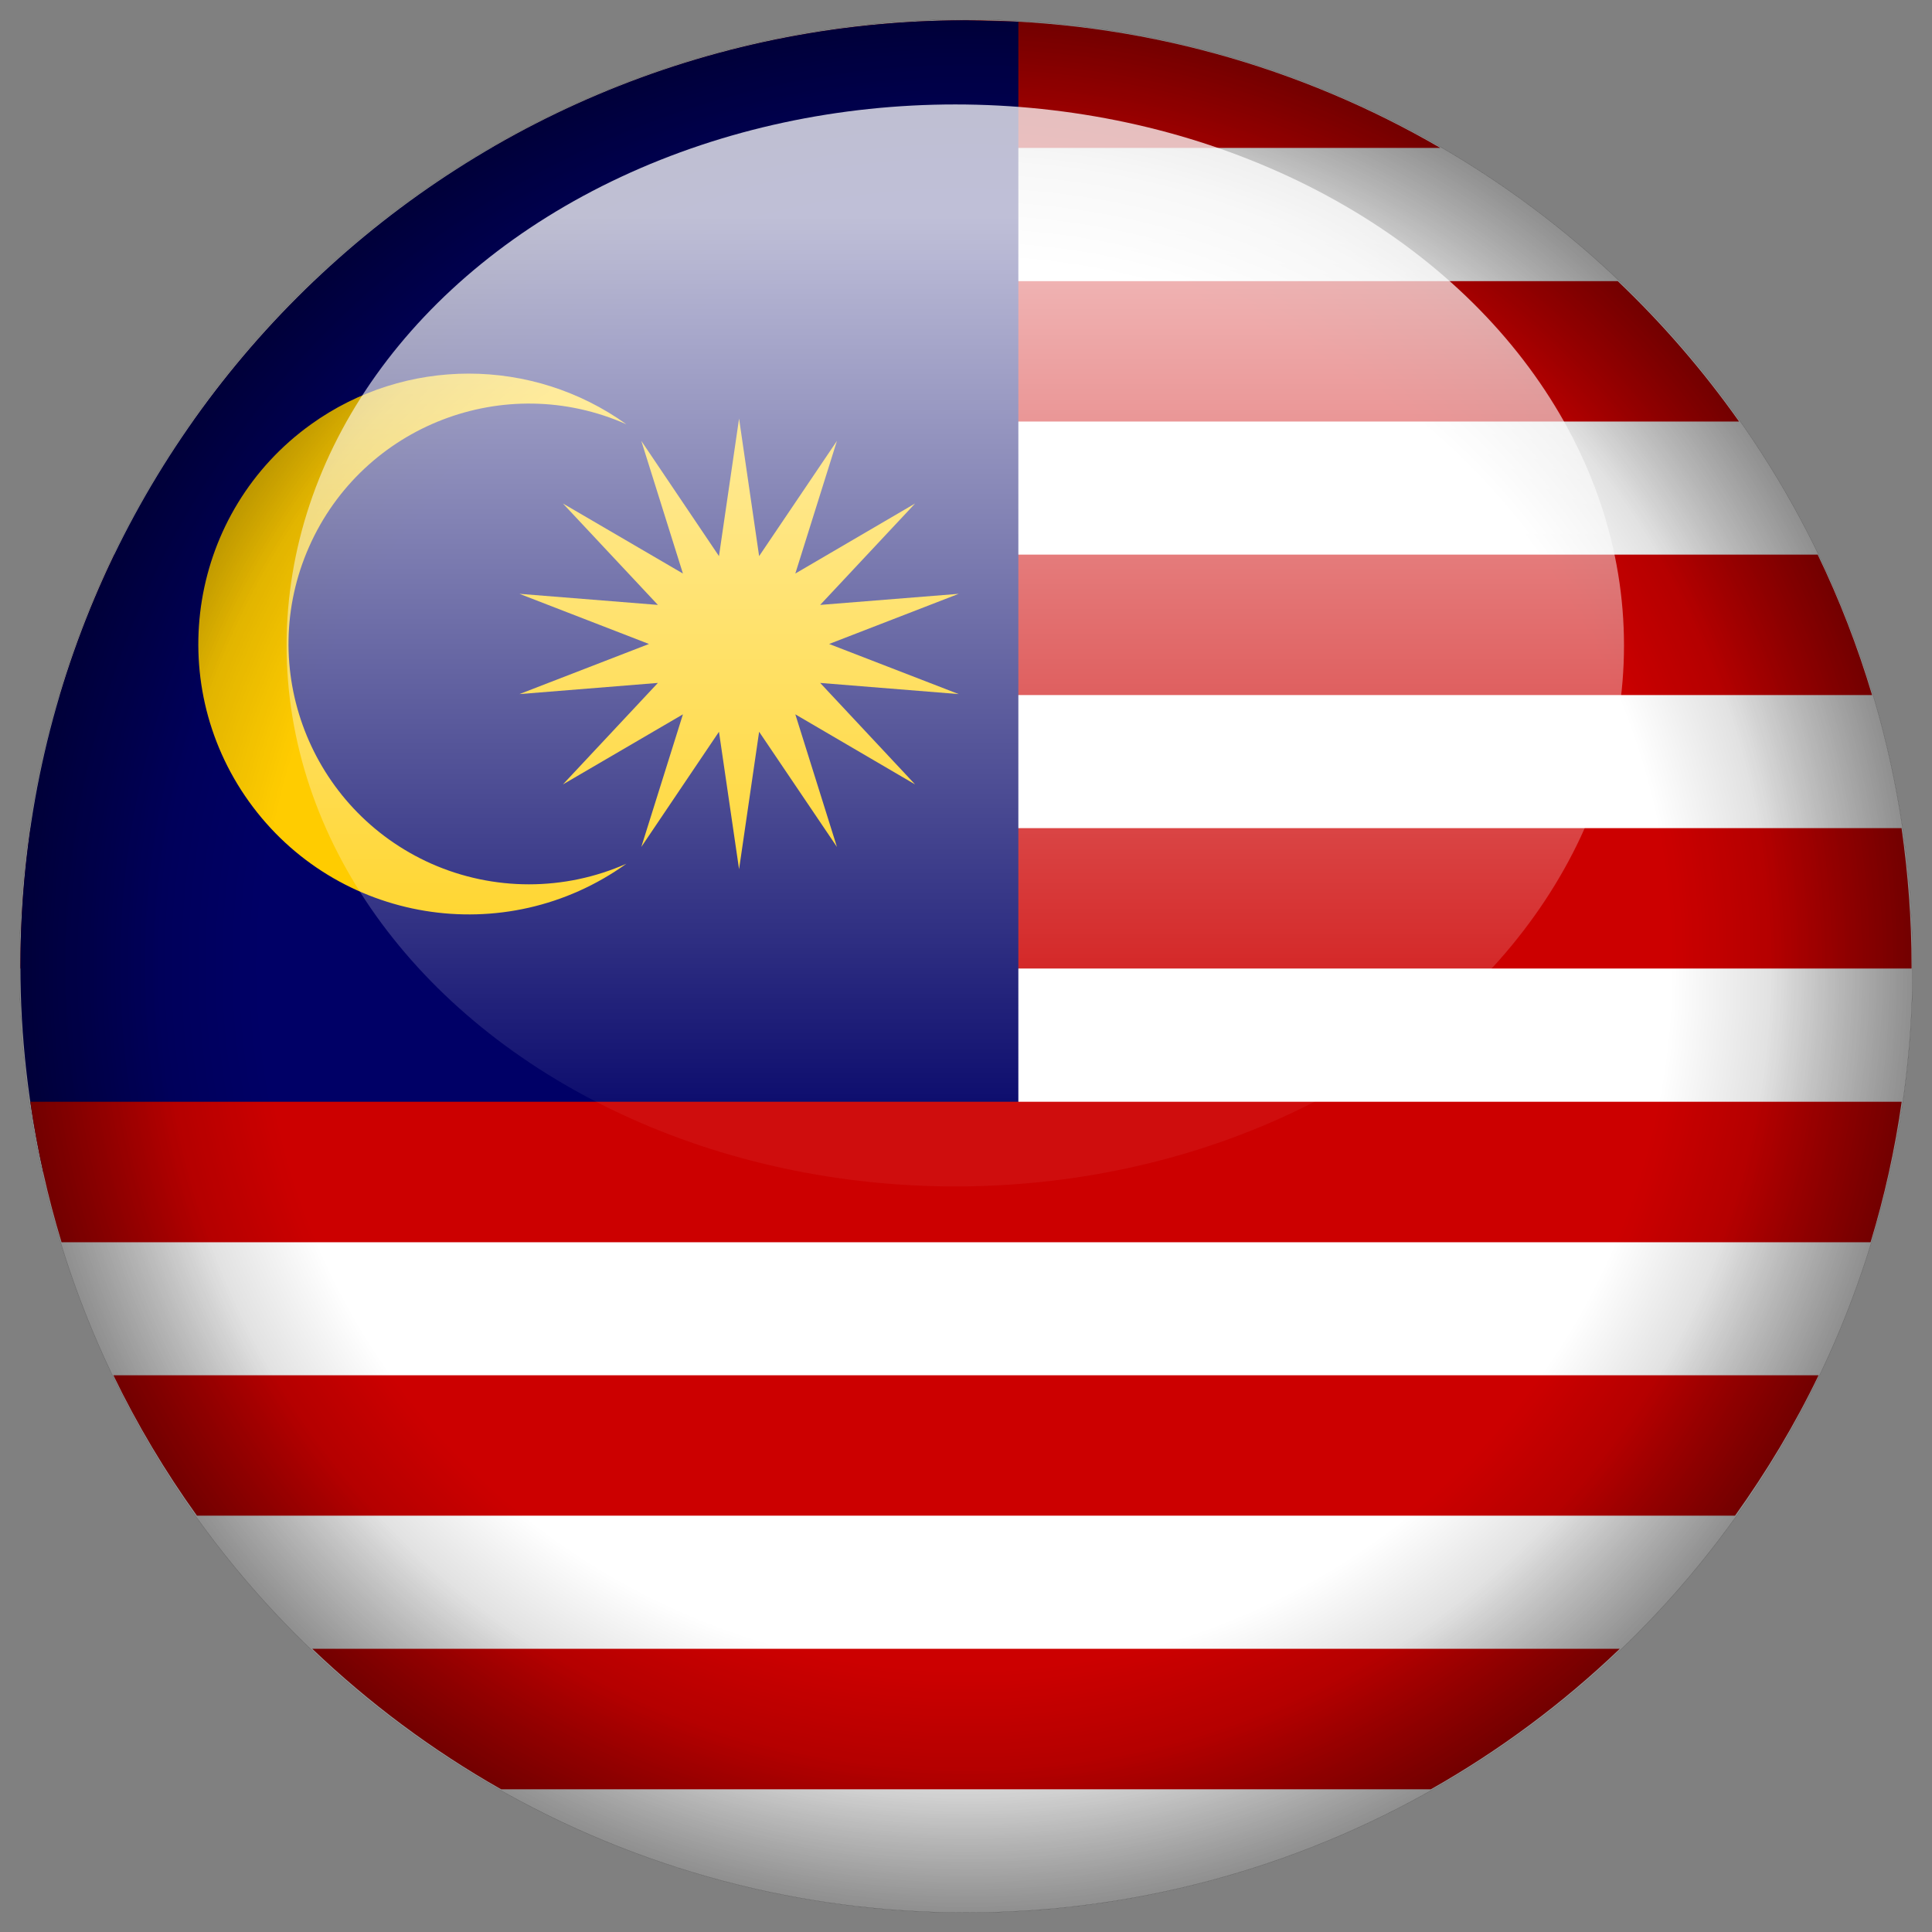 <?xml version="1.0" encoding="utf-8"?>
<!-- Generator: Adobe Illustrator 15.0.0, SVG Export Plug-In . SVG Version: 6.00 Build 0)  -->
<!DOCTYPE svg PUBLIC "-//W3C//DTD SVG 1.1//EN" "http://www.w3.org/Graphics/SVG/1.1/DTD/svg11.dtd">
<svg version="1.1" id="Laag_1" xmlns="http://www.w3.org/2000/svg" xmlns:xlink="http://www.w3.org/1999/xlink" x="0px" y="0px"
	 width="50px" height="50px" viewBox="0 0 50 50" enable-background="new 0 0 50 50" xml:space="preserve">
<rect x="0" y="0" width="50" height="50" fill="#808080" stroke="none"/>
<g id="Malaysia_1_">
	<circle id="circle50_101_" fill="#FFFFFF" cx="25" cy="25" r="24.495"/>
	<path fill="#CC0000" d="M25.002,0.524c-4.479,0-8.669,1.209-12.278,3.304h24.551C33.666,1.733,29.477,0.524,25.002,0.524z"/>
	<path fill="#CC0000" d="M0.527,24.995c0,0.024,0.001,0.048,0.001,0.07h48.943c0-0.024,0-0.046,0-0.07
		c0-1.207-0.093-2.398-0.259-3.563H0.789C0.621,22.599,0.527,23.788,0.527,24.995z"/>
	<path fill="#CC0000" d="M4.996,10.909h40.01c-0.928-1.313-1.979-2.529-3.139-3.633H8.134C6.973,8.378,5.921,9.597,4.996,10.909z"/>
	<path fill="#CC0000" d="M1.551,17.988h46.898c-0.375-1.255-0.846-2.471-1.408-3.635H2.959C2.396,15.518,1.928,16.733,1.551,17.988z
		"/>
	<path fill="#000066" d="M26.357,0.561l-1.355-0.036c-13.518,0-24.474,10.955-24.474,24.471c0,1.834,0.208,3.615,0.59,5.335h25.237
		V0.561H26.357z"/>
	<path fill="#CC0000" d="M49.215,28.514H0.784c0.179,1.243,0.451,2.457,0.809,3.635H48.41
		C48.768,30.971,49.039,29.757,49.215,28.514z"/>
	<path fill="#CC0000" d="M5.097,39.225h39.805c0.818-1.142,1.547-2.354,2.162-3.633H2.935C3.55,36.868,4.277,38.083,5.097,39.225z"
		/>
	<path fill="#CC0000" d="M12.971,46.307h24.058c1.779-1.006,3.42-2.229,4.889-3.636H8.083C9.55,44.073,11.191,45.298,12.971,46.307z
		"/>
	<path fill="#FFCC00" d="M11.165,22.353c-3.138-1.396-4.556-5.069-3.163-8.209c1.393-3.139,5.069-4.557,8.209-3.164
		c-2.44-1.748-5.722-1.748-8.16,0c-3.139,2.251-3.859,6.624-1.607,9.766c2.255,3.141,6.627,3.859,9.767,1.607
		C14.606,23.064,12.772,23.064,11.165,22.353z"/>
	<polygon fill="#FFCC00" points="21.226,15.655 23.683,13.03 20.583,14.843 21.66,11.41 19.646,14.392 19.127,10.832 18.607,14.392 
		16.597,11.41 17.674,14.843 14.568,13.03 17.026,15.655 13.443,15.368 16.795,16.666 13.443,17.963 17.026,17.674 14.568,20.301 
		17.674,18.487 16.597,21.919 18.607,18.938 19.127,22.496 19.646,18.938 21.66,21.919 20.583,18.487 23.683,20.301 21.226,17.674 
		24.811,17.963 21.458,16.666 24.811,15.368 	"/>
</g>
<g>
	<g>
		<g>
			<g>
				<defs>
					<circle id="SVGID_1_" cx="25" cy="25" r="24.5"/>
				</defs>
				<clipPath id="SVGID_2_">
					<use xlink:href="#SVGID_1_"  overflow="visible"/>
				</clipPath>
				
					<radialGradient id="circle50_2_" cx="750.76" cy="1657.961" r="27.469" gradientTransform="matrix(1 0 0 1 -725.76 -1632.961)" gradientUnits="userSpaceOnUse">
					<stop  offset="0" style="stop-color:#000000;stop-opacity:0"/>
					<stop  offset="0.758" style="stop-color:#000000;stop-opacity:0"/>
					<stop  offset="1" style="stop-color:#000000"/>
				</radialGradient>
				
					<circle id="circle50_1_" opacity="0.4" clip-path="url(#SVGID_2_)" fill="url(#circle50_2_)" enable-background="new    " cx="25" cy="25" r="27.469"/>
			</g>
		</g>
	</g>
	<g>
		<g>
			<g>
				<defs>
					<circle id="SVGID_3_" cx="25" cy="25" r="24.5"/>
				</defs>
				<clipPath id="SVGID_4_">
					<use xlink:href="#SVGID_3_"  overflow="visible"/>
				</clipPath>
				
					<radialGradient id="circle50_3_" cx="750.76" cy="1657.961" r="31.678" gradientTransform="matrix(1 0 0 1 -725.76 -1632.961)" gradientUnits="userSpaceOnUse">
					<stop  offset="0" style="stop-color:#000000;stop-opacity:0"/>
					<stop  offset="0.576" style="stop-color:#000000;stop-opacity:0"/>
					<stop  offset="1" style="stop-color:#000000"/>
				</radialGradient>
				
					<circle id="circle50_7_" opacity="0.6" clip-path="url(#SVGID_4_)" fill="url(#circle50_3_)" enable-background="new    " cx="25" cy="25" r="31.678"/>
			</g>
		</g>
	</g>
</g>
<linearGradient id="SVGID_5_" gradientUnits="userSpaceOnUse" x1="750.482" y1="1663.666" x2="750.482" y2="1635.664" gradientTransform="matrix(1 0 0 1 -725.76 -1632.961)">
	<stop  offset="0.073" style="stop-color:#FFFFFF;stop-opacity:0.05"/>
	<stop  offset="0.897" style="stop-color:#FFFFFF;stop-opacity:0.75"/>
	<stop  offset="1" style="stop-color:#FFFFFF;stop-opacity:0.75"/>
</linearGradient>
<ellipse fill="url(#SVGID_5_)" cx="24.723" cy="16.704" rx="17.306" ry="14.001"/>
</svg>
